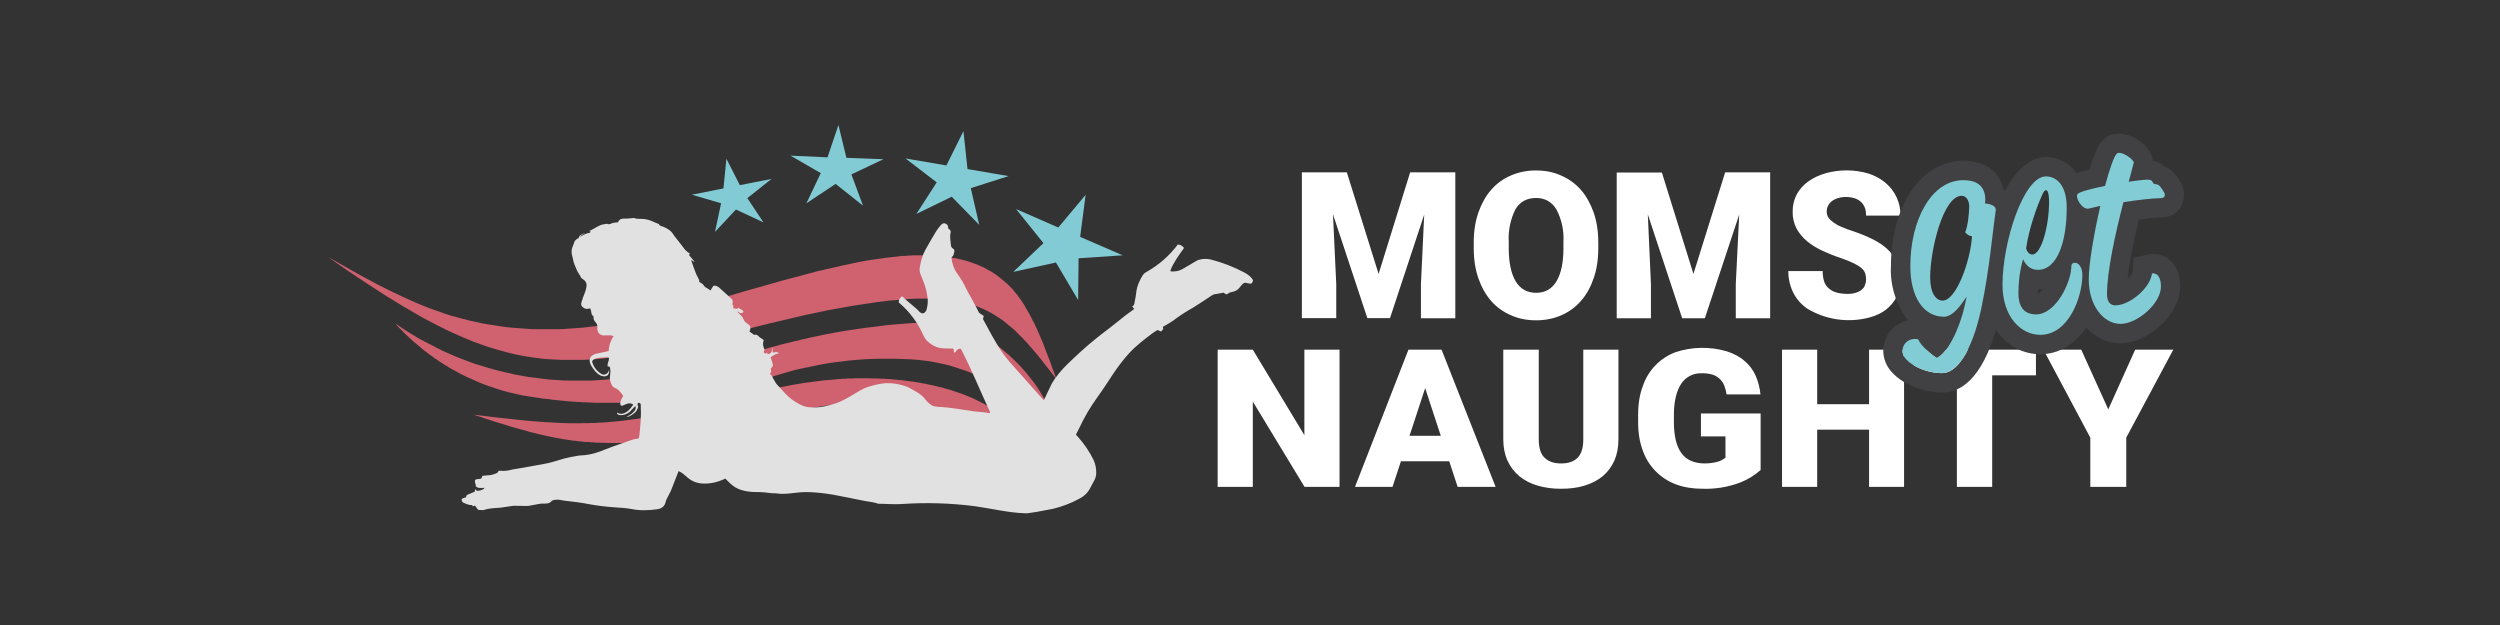 <svg width="160" height="40" viewBox="0 0 160 40" fill="none" xmlns="http://www.w3.org/2000/svg">
<rect x="0" y="0" width="160" height="40" fill="#333333" stroke="none"/>
<path d="M85.73 31.16H83.49L80.18 25.7V31.16H77.93V22.38H80.18L83.48 27.85V22.38H85.73V31.16ZM92.76 29.52H89.66L89.12 31.16H86.72L90.14 22.38H92.26L95.72 31.16H93.29L92.75 29.52H92.76ZM90.21 27.89H92.21L91.21 24.84L90.21 27.89ZM103.58 22.39V28.12C103.58 28.63 103.49 29.09 103.32 29.48C103.14 29.88 102.89 30.21 102.57 30.48C102.25 30.74 101.87 30.94 101.41 31.08C100.96 31.22 100.46 31.28 99.91 31.28C99.403 31.287 98.897 31.219 98.41 31.08C97.984 30.96 97.586 30.756 97.24 30.48C96.92 30.21 96.66 29.88 96.48 29.48C96.3 29.08 96.21 28.63 96.21 28.12V22.38H98.48V28.12C98.48 28.66 98.6 29.05 98.85 29.29C99.1 29.54 99.45 29.66 99.91 29.66C100.37 29.66 100.73 29.54 100.97 29.29C101.21 29.05 101.33 28.66 101.33 28.12V22.38H103.58V22.39ZM112.68 30.08C112.304 30.417 111.87 30.685 111.4 30.87C110.623 31.17 109.793 31.309 108.96 31.28C108.34 31.28 107.77 31.19 107.26 31C106.267 30.631 105.49 29.84 105.14 28.84C104.94 28.31 104.84 27.7 104.84 27.02V26.53C104.84 25.85 104.94 25.24 105.14 24.71C105.474 23.709 106.242 22.911 107.23 22.54C108.289 22.191 109.429 22.17 110.5 22.48C110.96 22.63 111.35 22.83 111.65 23.1C111.96 23.36 112.2 23.68 112.36 24.04C112.525 24.422 112.63 24.826 112.67 25.24H110.5C110.472 25.045 110.422 24.853 110.35 24.67C110.213 24.332 109.93 24.074 109.58 23.97C109.362 23.909 109.136 23.882 108.91 23.89C108.393 23.866 107.901 24.112 107.61 24.54C107.46 24.76 107.34 25.04 107.26 25.36C107.18 25.69 107.13 26.08 107.13 26.52V27.02C107.13 27.9 107.29 28.56 107.61 29C107.93 29.44 108.43 29.66 109.11 29.66C109.401 29.66 109.69 29.62 109.97 29.54C110.137 29.485 110.293 29.4 110.43 29.29V27.93H108.86V26.46H112.68V30.06V30.08ZM121.86 31.16H119.62V27.5H116.3V31.16H114.05V22.38H116.3V25.87H119.62V22.38H121.86V31.16ZM130.3 24.02H127.5V31.16H125.24V24.02H122.48V22.38H130.3V24.02ZM134.93 26.2L136.65 22.38H139.09L136.08 28.01V31.16H133.78V28.01L130.78 22.38H133.2L134.93 26.2ZM86.2 11.04L88.23 17.53L90.25 11.03H93.14V20.37H90.94V18.19L91.15 13.73L88.96 20.36H87.51L85.31 13.71L85.52 18.18V20.36H83.32V11.03H86.21L86.2 11.04ZM102.29 15.89C102.29 16.61 102.19 17.25 101.99 17.82C101.79 18.39 101.53 18.87 101.17 19.27C100.82 19.67 100.4 19.97 99.92 20.18C99.43 20.39 98.9 20.5 98.32 20.5C97.73 20.5 97.2 20.4 96.71 20.18C96.224 19.975 95.79 19.664 95.44 19.27C95.09 18.87 94.82 18.39 94.62 17.82C94.42 17.25 94.32 16.61 94.32 15.89V15.52C94.32 14.8 94.42 14.16 94.62 13.59C94.82 13.03 95.09 12.54 95.44 12.14C95.79 11.74 96.21 11.44 96.7 11.23C97.205 11.014 97.75 10.905 98.3 10.91C98.89 10.91 99.42 11.01 99.9 11.23C100.4 11.44 100.82 11.75 101.17 12.14C101.52 12.54 101.79 13.03 101.99 13.59C102.19 14.16 102.29 14.8 102.29 15.52V15.89ZM100.06 15.5C100.104 14.772 99.949 14.046 99.61 13.4C99.31 12.91 98.87 12.67 98.31 12.67C97.72 12.67 97.28 12.91 96.99 13.39C96.663 14.043 96.515 14.771 96.56 15.5V15.9C96.56 16.8 96.71 17.51 97 18C97.29 18.49 97.74 18.74 98.32 18.74C98.88 18.74 99.31 18.5 99.61 18.01C99.91 17.51 100.06 16.81 100.06 15.89V15.5ZM106.36 11.04L108.38 17.53L110.41 11.03H113.29V20.37H111.09V18.19L111.31 13.73L109.11 20.37H107.66L105.46 13.72L105.66 18.19V20.37H103.47V11.04H106.35H106.36ZM119.43 17.89C119.43 17.74 119.41 17.61 119.37 17.49C119.323 17.362 119.243 17.249 119.14 17.16C119.02 17.06 118.86 16.96 118.64 16.85C118.374 16.723 118.1 16.613 117.82 16.52C117.42 16.39 117.04 16.23 116.66 16.06C116.29 15.89 115.96 15.69 115.68 15.46C115.395 15.232 115.157 14.95 114.98 14.63C114.804 14.291 114.718 13.912 114.73 13.53C114.73 13.13 114.82 12.77 114.99 12.44C115.17 12.12 115.41 11.84 115.72 11.62C116.03 11.39 116.4 11.22 116.83 11.09C117.737 10.836 118.697 10.843 119.6 11.11C120.01 11.25 120.37 11.44 120.67 11.7C121.292 12.218 121.645 12.991 121.63 13.8H119.43C119.43 13.63 119.41 13.47 119.36 13.32C119.31 13.176 119.228 13.046 119.12 12.94C119.02 12.84 118.89 12.76 118.73 12.7C118.374 12.583 117.99 12.576 117.63 12.68C117.47 12.73 117.33 12.8 117.23 12.88C117.027 13.038 116.908 13.282 116.91 13.54C116.91 13.69 116.95 13.82 117.02 13.93C117.1 14.04 117.22 14.15 117.36 14.25C117.5 14.35 117.67 14.45 117.88 14.53C118.08 14.62 118.32 14.71 118.58 14.79C119.06 14.95 119.49 15.13 119.87 15.32C120.25 15.51 120.57 15.73 120.83 15.98C121.351 16.473 121.641 17.163 121.63 17.88C121.63 18.29 121.55 18.67 121.39 18.99C121.22 19.32 120.99 19.59 120.7 19.82C120.41 20.04 120.06 20.21 119.64 20.32C118.291 20.677 116.855 20.471 115.66 19.75C115.166 19.411 114.797 18.919 114.61 18.35C114.51 18.05 114.45 17.71 114.45 17.35H116.65C116.65 17.62 116.69 17.85 116.75 18.03C116.81 18.21 116.93 18.37 117.07 18.48C117.21 18.6 117.37 18.68 117.57 18.73C117.77 18.78 118 18.81 118.26 18.81C118.46 18.81 118.64 18.78 118.79 18.73C118.94 18.68 119.06 18.62 119.16 18.53C119.26 18.45 119.32 18.35 119.36 18.24C119.405 18.129 119.429 18.01 119.43 17.89Z" fill="white"/>
<path d="M122.76 21.71C122 21.58 121.61 22.21 121.82 22.74C122.02 23.21 123.07 23.88 124.31 23.88C125.21 23.88 126.2 22.56 126.8 19.76C127.34 17.26 127.53 14.76 127.73 13.46C127.77 13.09 127.14 13.02 127.04 13.02L127.06 12.79C127.06 11.75 126.31 11.53 125.66 11.53C123.61 11.53 122.26 14.07 122.26 17.03C122.26 19.03 123.1 20.27 124.41 20.27C125.04 20.27 125.58 19.38 125.85 18.99C125.53 20.86 124.68 22.59 123.95 22.92C123.71 22.77 122.95 22.18 122.76 21.71ZM121.02 17.03C121.02 13.35 122.83 10.29 125.66 10.29C126.92 10.29 127.96 10.88 128.22 12.11C128.72 12.41 129.04 12.91 128.95 13.65C128.89 14.04 128.65 16.07 128.61 16.32C128.44 17.71 128.25 18.88 128.01 20.02C127.33 23.17 126.08 25.12 124.31 25.12C122.74 25.12 121.12 24.29 120.68 23.2C120.453 22.653 120.483 22.032 120.762 21.51C121.041 20.987 121.539 20.616 122.12 20.5C121.347 19.514 120.956 18.281 121.02 17.03ZM123.52 17.75C123.52 18.76 123.9 19.24 124.32 19.24C125.19 19.24 126.1 16.75 126.22 15.12C126.22 15.12 126 15.13 125.77 14.87C125.95 14.47 126.03 13.6 126.03 13.2C126.03 12.86 125.85 12.53 125.55 12.53C124.35 12.53 123.53 16.03 123.53 17.75H123.52ZM127.24 13.79L127.54 13.77L127.44 15.2C127.27 17.67 126.08 20.48 124.32 20.48C123.01 20.48 122.29 19.28 122.29 17.75C122.29 14.86 123.46 11.29 125.55 11.29C126.65 11.29 127.27 12.22 127.27 13.2L127.24 13.8V13.79ZM128.16 18.22C128.16 20.27 129.33 21.42 130.58 21.42C132.38 21.42 133.27 19.02 133.27 17.6C133.27 17.14 133.06 16.82 132.8 16.82C132.57 16.82 132.57 17 132.57 17C132.57 18.08 131.56 20.12 130.31 20.12C129.48 20.12 129.18 19.55 129.18 18.78C129.18 17.45 129.48 16.58 129.48 16.58C129.48 16.58 129.72 17.28 130.42 17.28C131.71 17.28 132.27 15.38 132.27 13.28C132.27 11.78 131.56 11.28 130.94 11.28C129.51 11.28 128.16 15.49 128.16 18.22ZM130.42 18.52C130.418 18.627 130.418 18.733 130.42 18.84C130.51 18.78 130.62 18.65 130.73 18.5L130.43 18.52H130.42ZM134.5 17.6C134.5 20.05 133 22.67 130.58 22.67C128.48 22.67 126.92 20.77 126.92 18.22C126.92 14.56 128.6 10.05 130.94 10.05C132.45 10.05 133.51 11.33 133.51 13.28C133.51 14.14 133.43 14.94 133.27 15.64C134.07 15.88 134.5 16.72 134.5 17.6ZM129.67 15.88C129.67 15.88 129.75 16.29 130.07 16.29C130.65 16.29 131.14 14.45 131.14 12.94C131.14 12.25 131.02 12.17 130.94 12.17C130.88 12.17 130.79 12.24 130.7 12.47C130.3 13.35 129.85 14.69 129.67 15.88ZM128.46 16.13L128.42 15.91L128.45 15.7C128.63 14.5 129.07 13.09 129.56 11.98C129.83 11.36 130.21 10.93 130.94 10.93C131.56 10.93 132.03 11.33 132.23 11.87C132.33 12.16 132.37 12.49 132.37 12.94C132.37 15.28 131.7 17.54 130.07 17.54C129.44 17.54 128.97 17.2 128.69 16.73C128.56 16.51 128.49 16.31 128.46 16.13ZM133.68 13.35L134.42 13.19C134.01 14.94 133.68 16.89 133.68 17.88C133.68 19.56 134.61 20.73 135.72 20.73C136.76 20.73 138.3 19.45 138.3 18.33C138.3 17.36 137.72 17.5 137.72 17.5C137.65 18.37 136.34 19.53 135.38 19.53C135.03 19.53 134.85 19.27 134.85 18.84C134.85 17.36 135.35 15.04 135.9 12.94C136.73 12.81 137.64 12.7 138.3 12.68C138.52 12.68 138.55 12.55 138.55 12.43C138.55 12.33 138.29 11.98 138.21 11.89C138.01 11.69 137.86 11.88 137.77 11.65C137.67 11.44 137.37 11.5 137 11.53L136.24 11.63L136.56 10.43C136.61 10.24 135.76 9.63 135.49 9.82C135.31 9.95 135.02 10.78 134.72 11.89C133.92 12.06 133.16 12.25 132.98 12.4C132.76 12.6 133.26 13.45 133.68 13.35ZM132.2 11.45C132.5 11.19 133 11.01 133.73 10.84C134.05 9.73 134.33 9.14 134.78 8.8C135.81 8.07 137.65 9.09 137.78 10.29C138.07 10.34 138.33 10.45 138.54 10.65C138.73 10.72 138.9 10.84 139.08 11.02C139.42 11.36 139.78 11.9 139.78 12.43C139.78 13.21 139.26 13.92 138.33 13.92C137.96 13.92 137.46 13.98 136.89 14.05C136.52 15.57 136.27 16.85 136.16 17.83C136.34 17.67 136.48 17.5 136.49 17.41L136.55 16.51L137.42 16.3L137.57 16.27C137.9 16.22 138.27 16.27 138.63 16.48C139.24 16.84 139.53 17.51 139.53 18.34C139.53 20.13 137.46 21.97 135.72 21.97C133.8 21.97 132.45 20.14 132.45 17.88C132.45 17.1 132.62 15.81 132.89 14.41C131.83 13.88 131.18 12.32 132.2 11.44V11.45Z" fill="#414143"/>
<path d="M122.76 21.71C122.96 22.18 123.71 22.77 123.96 22.91C124.68 22.59 125.53 20.86 125.86 18.99C125.58 19.39 125.04 20.27 124.41 20.27C123.11 20.27 122.26 19.02 122.26 17.03C122.26 14.07 123.61 11.53 125.66 11.53C126.31 11.53 127.06 11.75 127.06 12.79L127.04 13.02C127.14 13.02 127.77 13.09 127.73 13.46C127.53 14.76 127.33 17.26 126.8 19.76C126.2 22.56 125.2 23.88 124.3 23.88C123.07 23.88 122.01 23.21 121.82 22.74C121.61 22.21 122 21.58 122.76 21.71ZM123.53 17.75C123.53 18.76 123.9 19.24 124.33 19.24C125.19 19.24 126.1 16.75 126.21 15.12C126.21 15.12 126.01 15.13 125.77 14.87C125.95 14.47 126.03 13.6 126.03 13.2C126.03 12.86 125.85 12.53 125.55 12.53C124.35 12.53 123.53 16.03 123.53 17.75ZM128.16 18.22C128.16 15.49 129.51 11.29 130.94 11.29C131.56 11.29 132.27 11.78 132.27 13.29C132.27 15.38 131.71 17.27 130.42 17.27C129.72 17.27 129.48 16.59 129.48 16.59C129.48 16.59 129.18 17.45 129.18 18.78C129.18 19.55 129.48 20.12 130.31 20.12C131.56 20.12 132.57 18.08 132.57 17C132.57 17 132.57 16.82 132.8 16.82C133.06 16.82 133.27 17.14 133.27 17.6C133.27 19.02 132.39 21.43 130.58 21.43C129.33 21.43 128.16 20.27 128.16 18.23V18.22ZM129.67 15.88C129.67 15.88 129.75 16.29 130.07 16.29C130.65 16.29 131.14 14.45 131.14 12.94C131.14 12.25 131.02 12.17 130.94 12.17C130.88 12.17 130.79 12.24 130.7 12.47C130.3 13.35 129.85 14.69 129.67 15.88ZM133.68 13.35C133.26 13.45 132.76 12.6 132.98 12.4C133.16 12.25 133.91 12.06 134.72 11.9C135.02 10.78 135.31 9.95 135.49 9.82C135.77 9.62 136.61 10.24 136.56 10.42L136.24 11.63C136.54 11.58 136.81 11.55 137 11.53C137.36 11.5 137.67 11.43 137.77 11.65C137.87 11.88 138.01 11.7 138.21 11.89C138.29 11.98 138.55 12.34 138.55 12.43C138.55 12.55 138.52 12.68 138.3 12.68C137.64 12.7 136.73 12.81 135.9 12.94C135.36 15.04 134.85 17.36 134.85 18.84C134.85 19.27 135.03 19.54 135.38 19.54C136.34 19.54 137.65 18.37 137.72 17.5C137.72 17.5 138.3 17.36 138.3 18.34C138.3 19.45 136.76 20.73 135.72 20.73C134.62 20.73 133.68 19.56 133.68 17.88C133.68 16.9 134.01 14.94 134.42 13.18L133.68 13.35Z" fill="#82CCD5"/>
<path d="M55.52 24.21H54.74L54.58 24.22H54.28L54.12 24.24H53.97L53.81 24.25L53.66 24.26L53.36 24.29L53.04 24.32L52.74 24.34L52.44 24.38L52.13 24.42L51.83 24.46L51.52 24.5L51.22 24.55L50.92 24.6L50.62 24.65L50.32 24.71L50.01 24.77L49.71 24.82L49.41 24.89L49.12 24.95L48.82 25.02L48.52 25.09L48.22 25.16L47.92 25.23L47.34 25.38L46.74 25.52L46.14 25.67L45.55 25.82L44.95 25.96L44.65 26.03L44.36 26.1L44.06 26.17L43.76 26.24L43.46 26.31L43.16 26.37L42.86 26.43L42.56 26.49L42.26 26.55L41.95 26.61L41.65 26.66L41.35 26.71L41.05 26.76L40.74 26.81L40.44 26.85L40.14 26.89L39.83 26.93L39.52 26.96L39.22 26.99L39.07 27L38.91 27.02L38.76 27.03L38.61 27.04L38.45 27.05H38.3L38.15 27.07H37.84L37.69 27.08H37.39L37.08 27.09H36.46L36.16 27.08L35.86 27.07L35.54 27.05L35.24 27.03L34.93 27.02L34.62 27L34.32 26.97L34 26.95L33.7 26.92L33.39 26.89L33.08 26.86L32.77 26.82L32.47 26.79L32.16 26.76L31.54 26.69L30.92 26.61L30.31 26.54L30.87 26.72L31.44 26.91L31.72 27L32.02 27.09L32.29 27.17L32.58 27.27L32.87 27.35L33.15 27.43L33.45 27.51L33.73 27.59L34.01 27.67L34.31 27.74L34.59 27.81L34.89 27.88L35.17 27.94L35.32 27.97L35.47 28L35.61 28.03L35.76 28.05L35.9 28.08L36.06 28.11L36.2 28.13L36.35 28.15L36.5 28.17L36.64 28.2L36.79 28.21L36.94 28.23L37.09 28.25L37.24 28.26L37.39 28.28L37.54 28.29H37.69L37.84 28.31H37.99L38.14 28.33H38.29L38.44 28.34H38.74L38.89 28.35H39.8L39.96 28.34H40.11L40.26 28.33L40.41 28.32H40.56L40.86 28.29L41.17 28.27L41.47 28.24L41.77 28.2L42.07 28.17L42.37 28.14L42.68 28.09L42.98 28.05L43.28 28L43.58 27.95L43.88 27.9L44.18 27.84L44.46 27.78L44.76 27.73L45.05 27.66L45.34 27.6L45.64 27.54L45.92 27.47L46.21 27.4L46.79 27.26L47.37 27.12L47.95 26.98L48.53 26.84L49.11 26.7L49.4 26.63L49.7 26.56L49.98 26.5L50.28 26.43L50.57 26.37L50.87 26.31L51.16 26.25L51.46 26.19L51.76 26.14L52.06 26.09L52.35 26.04L52.65 25.99L52.95 25.95L53.25 25.91L53.55 25.88L53.71 25.86L53.86 25.85L54.01 25.83L54.16 25.82L54.31 25.8H54.46L54.61 25.78H54.76L54.91 25.77L55.06 25.76L55.22 25.75H56.57L56.73 25.76L56.88 25.77L57.03 25.78H57.17L57.32 25.8L57.47 25.82L57.62 25.83L57.77 25.85L57.92 25.87L58.07 25.89L58.22 25.91L58.37 25.93L58.52 25.95L58.67 25.98L58.81 26.01L58.96 26.03L59.11 26.06L59.25 26.1L59.4 26.13L59.55 26.16L59.69 26.19L59.84 26.23L59.99 26.27L60.13 26.3L60.28 26.34L60.42 26.38L60.57 26.42L60.71 26.46L60.85 26.5L60.99 26.55L61.14 26.59L61.28 26.64L61.42 26.69L61.56 26.73L61.84 26.83L62.12 26.93L62.4 27.03L62.68 27.14L62.95 27.25L63.22 27.36L63.49 27.48L63.76 27.59L64.03 27.72L64.29 27.83L64.56 27.96L64.82 28.08L65.08 28.21L65.34 28.34L65.6 28.47L65.85 28.6L66.11 28.73L66.37 28.86L66.87 29.13L67.39 29.4L66.98 29L66.78 28.8L66.56 28.6L66.36 28.41L66.15 28.21L65.93 28.02L65.73 27.83L65.5 27.64L65.29 27.46L65.18 27.36L65.08 27.27L64.96 27.19L64.85 27.09L64.73 27.01L64.63 26.92L64.51 26.83L64.39 26.75L64.28 26.66L64.16 26.58L64.04 26.5L63.92 26.42L63.8 26.34L63.68 26.27L63.56 26.19L63.44 26.11L63.31 26.04L63.19 25.97L63.06 25.9L62.94 25.82L62.8 25.76L62.68 25.69L62.54 25.63L62.41 25.56L62.28 25.5L62.14 25.44L62 25.38L61.87 25.33L61.73 25.27L61.59 25.22L61.45 25.17L61.31 25.12L61.16 25.07L61.02 25.02L60.87 24.97L60.73 24.93L60.58 24.89L60.44 24.85L60.29 24.8L60.14 24.77L59.99 24.73L59.84 24.7L59.69 24.66L59.53 24.63L59.39 24.6L59.23 24.56L59.08 24.54L58.93 24.51L58.77 24.48L58.62 24.46L58.47 24.43L58.31 24.41L58.16 24.39L58 24.37L57.85 24.35L57.69 24.33L57.53 24.32L57.38 24.3L57.22 24.29L57.07 24.27L56.91 24.26H56.76L56.6 24.24H56.45L56.29 24.23L56.13 24.22H55.83L55.67 24.21H55.52Z" fill="#D0616F"/>
<path d="M25.55 20.98L25.45 20.88L25.37 20.78L25.28 20.69L25.65 20.94L26.01 21.18L26.39 21.41L26.77 21.64L27.15 21.85L27.55 22.05L27.93 22.25L28.33 22.45L28.73 22.63L29.15 22.81L29.55 22.97L29.97 23.13L30.38 23.28L30.81 23.41L31.23 23.54L31.66 23.66L32.09 23.77L32.53 23.87L32.96 23.97L33.4 24.05L33.84 24.13L34.28 24.18L34.72 24.24L35.16 24.29L35.61 24.32L36.05 24.35L36.5 24.36H37.83L38.28 24.33L38.72 24.3L39.17 24.26L39.87 24.18L40.55 24.1L41.24 24.01L41.94 23.91L42.62 23.81L43.3 23.68L43.99 23.55L44.67 23.42L45.35 23.27L46.03 23.12L46.7 22.96L47.38 22.78L48.05 22.6L48.72 22.41L49.37 22.22L50.03 22.04L50.69 21.88L51.36 21.72L52.02 21.57L52.69 21.43L53.37 21.3L54.04 21.18L54.71 21.08L55.39 20.98L56.07 20.9L56.75 20.81L57.43 20.75L58.11 20.7L58.42 20.67H59.04L59.36 20.68L59.66 20.7L59.97 20.74L60.28 20.77L60.59 20.83L60.89 20.89L61.19 20.95L61.49 21.03L61.79 21.13L62.09 21.22L62.37 21.32L62.67 21.44L62.94 21.56L63.22 21.7L63.5 21.89L63.78 22.08L64.04 22.28L64.3 22.5L64.56 22.71L64.8 22.94L65.04 23.17L65.28 23.41L65.5 23.66L65.72 23.91L65.92 24.17L66.13 24.43L66.33 24.7L66.51 24.98L66.68 25.26L66.85 25.54L67.01 25.84L67.16 26.13L67.3 26.43L67.43 26.73L67.55 27.03L67.65 27.35L67.76 27.65L67.85 27.97L67.46 27.61L67.08 27.26L66.68 26.91L66.28 26.57L65.86 26.24L65.44 25.91L65.19 25.7L64.93 25.49L64.67 25.29L64.4 25.09L64.13 24.91L63.85 24.73L63.57 24.56L63.27 24.4L62.98 24.24L62.68 24.1L62.38 23.96L62.07 23.83L61.76 23.71L61.44 23.61L61.12 23.5L60.8 23.4L60.48 23.32L60.15 23.25L59.82 23.18L59.49 23.12L59.16 23.08L58.83 23.04L58.49 23.01L58.16 22.99L57.82 22.98L57.33 22.96H56.34L55.85 22.97L55.36 22.99L54.86 23.03L54.38 23.07L53.89 23.13L53.4 23.19L52.92 23.26L52.43 23.35L51.95 23.45L51.47 23.55L50.99 23.65L50.52 23.78L50.04 23.92L49.57 24.06L49.39 24.13L49.2 24.18L49.01 24.24L48.82 24.3L48.64 24.36L48.44 24.42L48.26 24.47L48.07 24.53L47.87 24.58L47.69 24.63L47.5 24.68L47.31 24.74L47.11 24.78L46.93 24.83L46.73 24.88L46.54 24.93L46.35 24.97L46.15 25.01L45.96 25.05L45.77 25.09L45.57 25.14L45.38 25.17L45.18 25.21L45 25.25L44.8 25.28L44.6 25.32L44.41 25.35L44.21 25.38L44.02 25.41L43.82 25.44L43.62 25.47L43.44 25.49L43.24 25.52L43.04 25.54L42.84 25.57L42.64 25.59L42.45 25.61L42.25 25.63L42.05 25.65L41.86 25.67L41.66 25.68L41.46 25.7L41.26 25.71L41.07 25.73H40.87L40.67 25.75H40.47L40.28 25.76L40.08 25.77H39.88L39.68 25.78H38.11L37.91 25.77L37.71 25.76L37.52 25.75H37.32L37.12 25.73L36.92 25.72L36.73 25.71L36.53 25.69L36.33 25.68L36.14 25.66L35.94 25.64L35.74 25.62L35.55 25.6L35.35 25.58L35.15 25.55L34.96 25.53L34.76 25.51L34.57 25.48L34.37 25.45L34.17 25.42L33.98 25.39L33.78 25.36L33.59 25.33L33.39 25.3L33.27 25.27L33.14 25.24L33.01 25.21L32.88 25.18L32.75 25.15L32.62 25.12L32.49 25.09L32.36 25.05L32.23 25.02L32.11 24.98L31.98 24.94L31.85 24.9L31.73 24.86L31.6 24.82L31.48 24.77L31.35 24.74L31.23 24.69L31.1 24.64L30.98 24.6L30.85 24.55L30.73 24.5L30.61 24.45L30.49 24.4L30.37 24.34L30.24 24.29L30.12 24.23L30 24.18L29.88 24.13L29.76 24.07L29.64 24.01L29.52 23.95L29.41 23.89L29.29 23.83L29.18 23.76L29.06 23.7L28.95 23.64L28.83 23.57L28.72 23.51L28.61 23.43L28.49 23.37L28.38 23.3L28.28 23.23L28.16 23.16L28.05 23.08L27.95 23.01L27.83 22.94L27.73 22.86L27.62 22.78L27.52 22.71L27.41 22.63L27.31 22.55L27.2 22.47L27.1 22.39L27 22.31L26.9 22.22L26.8 22.14L26.7 22.06L26.6 21.97L26.5 21.89L26.4 21.8L26.3 21.71L26.2 21.62L26.11 21.53L26.01 21.44L25.92 21.35L25.82 21.25L25.74 21.16L25.64 21.07L25.55 20.98Z" fill="#D0616F"/>
<path d="M59.06 16.34H58.49L58.3 16.35L58.11 16.36L57.91 16.38H57.73L57.33 16.43L56.93 16.47L56.53 16.52L56.13 16.58L55.71 16.64L55.29 16.71L54.87 16.79L54.45 16.88L54.02 16.97L53.59 17.07L53.15 17.17L52.71 17.27L52.27 17.37L51.83 17.49L51.38 17.61L50.93 17.73L50.47 17.85L50.02 17.97L49.57 18.1L48.65 18.36L47.73 18.62L46.81 18.89L45.88 19.14L44.95 19.4L44.03 19.65L43.57 19.77L43.11 19.89L42.65 19.99L42.19 20.11L41.73 20.21L41.28 20.31L40.83 20.41L40.37 20.51L39.93 20.59L39.48 20.67L39.04 20.74L38.59 20.81L38.16 20.87L37.72 20.92L37.29 20.97L36.86 21L36.44 21.03L36.02 21.06L35.6 21.07H34.36L33.95 21.06L33.55 21.03L33.15 21L32.75 20.97L32.35 20.93L31.95 20.87L31.57 20.81L31.17 20.75L30.79 20.68L30.4 20.59L30.02 20.51L29.64 20.41L29.27 20.31L28.89 20.21L28.51 20.09L28.16 19.96L27.78 19.83L27.42 19.7L27.05 19.55L26.68 19.4L26.32 19.24L25.96 19.08L25.6 18.91L25.24 18.74L24.89 18.57L24.53 18.39L24.17 18.21L23.82 18.02L23.46 17.83L23.11 17.64L22.41 17.25L21.71 16.85L21 16.45L22.35 17.39L23.03 17.84L23.71 18.29L24.39 18.73L24.73 18.95L25.08 19.16L25.42 19.37L25.76 19.58L26.11 19.78L26.45 19.98L26.79 20.18L27.14 20.38L27.49 20.56L27.84 20.74L28.19 20.92L28.54 21.1L28.89 21.26L29.25 21.42L29.6 21.58L29.95 21.72L30.31 21.87L30.67 22L31.03 22.13L31.4 22.25L31.76 22.36L32.12 22.46L32.49 22.56L32.86 22.65L33.23 22.73L33.6 22.8L33.98 22.86L34.35 22.91L34.73 22.96L35.11 22.99L35.5 23.01L35.88 23.03H37.42L37.82 23L38.21 22.98L38.61 22.94L38.99 22.9L39.39 22.86L39.79 22.81L40.18 22.75L40.58 22.7L40.96 22.63L41.36 22.56L41.76 22.49L42.16 22.41L42.55 22.33L42.95 22.25L43.35 22.16L43.74 22.07L44.53 21.89L45.32 21.69L46.1 21.49L46.9 21.3L47.67 21.1L48.44 20.9L49.21 20.71L49.97 20.53L50.73 20.35L51.49 20.17L52.26 20.01L52.64 19.93L53.02 19.85L53.4 19.78L53.8 19.71L54.18 19.64L54.58 19.57L54.97 19.51L55.37 19.45L55.77 19.39L56.17 19.33L56.58 19.28L56.99 19.23L57.41 19.2L57.81 19.16L58.23 19.13L58.64 19.11H59.66L59.86 19.12H60.06L60.26 19.15L60.46 19.16L60.66 19.18L60.86 19.21L61.05 19.24L61.25 19.27L61.43 19.3L61.62 19.34L61.81 19.39L61.99 19.44L62.17 19.49L62.35 19.55L62.53 19.61L62.7 19.68L62.88 19.75L63.05 19.83L63.21 19.91L63.38 20L63.54 20.09L63.7 20.19L63.85 20.29L64.01 20.39L64.16 20.49L64.31 20.61L64.46 20.73L64.6 20.85L64.75 20.97L64.9 21.1L65.04 21.23L65.17 21.37L65.31 21.51L65.45 21.64L65.58 21.79L65.72 21.93L65.85 22.08L66.11 22.38L66.37 22.68L66.62 22.99L66.87 23.32L67.12 23.63L67.62 24.28L67.33 23.5L67.19 23.1L67.04 22.72L66.89 22.33L66.75 21.95L66.59 21.58L66.43 21.21L66.35 21.03L66.27 20.86L66.19 20.68L66.09 20.51L66.01 20.34L65.92 20.17L65.83 20.01L65.74 19.85L65.64 19.69L65.56 19.53L65.46 19.38L65.36 19.23L65.26 19.09L65.16 18.95L65.05 18.81L64.94 18.68L64.84 18.55L64.72 18.42L64.6 18.3L64.49 18.19L64.36 18.08L64.24 17.97L64.11 17.87L63.99 17.77L63.86 17.67L63.73 17.57L63.6 17.49L63.46 17.39L63.32 17.32L63.18 17.24L63.04 17.16L62.9 17.09L62.75 17.03L62.61 16.96L62.45 16.9L62.3 16.85L62.15 16.79L61.99 16.74L61.84 16.69L61.67 16.65L61.52 16.61L61.35 16.57L61.19 16.53L61.02 16.51L60.85 16.48L60.68 16.45L60.51 16.43L60.34 16.41L60.16 16.39L59.98 16.37H59.8L59.62 16.35H59.44L59.26 16.34H59.06Z" fill="#D0616F"/>
<path d="M67.73 14.56L65.03 13.38L66.78 15.56L64.85 17.4L67.58 16.8L69 19.2L69.03 16.53L71.85 16.34L69.13 15.16L69.48 12.47L67.73 14.56ZM62.67 14.39L60.91 12.59L58.65 13.69L59.95 11.67L57.95 10.14L60.57 10.59L61.66 8.39L61.92 10.82L64.55 11.27L62.13 12.04L62.67 14.39ZM53.66 8L52.96 10.07L50.59 9.96L52.53 11.08L51.61 13.01L53.48 11.77L55.23 13.16L54.49 11.16L56.54 10.19L54.17 10.1L53.66 8ZM48.86 14.23L47.1 13.41L45.76 14.84L46.15 13.01L44.28 12.46L46.3 12.06L46.49 10.16L47.35 11.85L49.38 11.45L47.83 12.68L48.86 14.23Z" fill="#82CBD5"/>
<path d="M80.12 17.82C79.98 17.64 79.79 17.52 79.6 17.42C78.943 17.075 78.249 16.806 77.53 16.62C77.33 16.57 77.11 16.55 76.9 16.59C76.78 16.61 76.66 16.64 76.56 16.7C76.26 16.87 75.96 17.07 75.66 17.23C75.44 17.35 75.19 17.39 74.93 17.37L74.9 17.34C74.98 17.07 75.14 16.83 75.28 16.59C75.43 16.35 75.61 16.12 75.78 15.87C75.68 15.74 75.54 15.65 75.38 15.65C74.843 16.366 74.162 16.962 73.38 17.4C73.294 17.443 73.219 17.505 73.16 17.58C72.92 17.95 72.75 18.34 72.71 18.79C72.69 18.98 72.65 19.16 72.61 19.35C72.6 19.45 72.58 19.56 72.46 19.61L72.59 19.77L72.41 19.91L72.09 20.14L70.98 21.02C70.68 21.25 70.38 21.47 70.08 21.72C69.46 22.22 68.88 22.76 68.3 23.32C67.92 23.7 67.57 24.1 67.3 24.58C67.16 24.85 67.04 25.14 66.9 25.42L66.81 25.61L66.67 25.47L65.14 23.75C64.8 23.38 64.46 23 64.17 22.59C63.69 21.9 63.31 21.15 62.91 20.42L62.96 20.22L62.66 20.02L62.52 19.74C62.37 19.44 62.21 19.16 62.05 18.87C61.99 18.76 61.92 18.66 61.87 18.54C61.7 18.17 61.492 17.818 61.25 17.49C61.05 17.22 60.95 16.89 60.9 16.56C60.9 16.52 60.9 16.44 60.93 16.43C61.05 16.36 61.04 16.23 61.07 16.13C61.1 16.03 61.07 15.95 60.99 15.91C60.911 15.864 60.862 15.781 60.86 15.69C60.84 15.42 60.77 15.15 60.84 14.89C60.86 14.8 60.83 14.74 60.77 14.69L60.68 14.61C60.69 14.46 60.64 14.36 60.51 14.31C60.37 14.25 60.29 14.33 60.21 14.41C60.1 14.54 59.99 14.67 59.91 14.81C59.67 15.19 59.46 15.58 59.24 15.96C59.04 16.31 58.94 16.69 58.87 17.09C58.839 17.251 58.856 17.419 58.92 17.57L59.08 17.97C59.24 18.34 59.32 18.72 59.37 19.11C59.39 19.33 59.37 19.55 59.31 19.77C59.294 19.864 59.244 19.949 59.17 20.01C59.06 20.09 58.94 20.06 58.82 19.93C58.74 19.84 58.65 19.75 58.56 19.68L57.97 19.18C57.91 19.14 57.87 19.08 57.81 19.02C57.77 18.97 57.71 18.95 57.67 19.01C57.58 19.11 57.5 19.21 57.52 19.36C57.54 19.36 57.55 19.38 57.56 19.39C58.218 19.953 58.741 20.657 59.09 21.45C59.15 21.57 59.21 21.68 59.3 21.78C59.64 22.13 60.04 22.31 60.52 22.3L61.02 22.31L61.06 22.57C61.16 22.56 61.18 22.49 61.21 22.45C61.28 22.35 61.36 22.31 61.48 22.32L61.53 22.38C62.18 23.66 62.73 25 63.33 26.3L63.36 26.4V26.42L63.34 26.44L63.24 26.43L63.16 26.41L63.06 26.4C62.92 26.37 62.8 26.38 62.67 26.36C62.42 26.34 62.17 26.31 61.91 26.26C61.36 26.19 60.81 26.08 60.26 26.05C60.06 26.04 59.81 26.04 59.63 25.94C59.474 25.843 59.338 25.718 59.23 25.57C59.068 25.366 58.868 25.196 58.64 25.07L58.16 24.8C57.69 24.6 57.2 24.51 56.69 24.52C56.481 24.538 56.274 24.572 56.07 24.62C55.75 24.7 55.43 24.78 55.14 24.94C54.61 25.23 54.13 25.58 53.56 25.79C53.04 25.97 52.46 26.11 51.91 26.07C51.65 26.069 51.395 26 51.17 25.87C50.822 25.692 50.508 25.455 50.24 25.17L49.7 24.58C49.62 24.48 49.57 24.36 49.5 24.25L49.39 24.05L49.27 23.91C49.42 23.81 49.32 23.68 49.33 23.58C49.49 23.41 49.49 23.41 49.42 23.18L49.32 22.86C49.49 22.77 49.62 22.62 49.85 22.63C49.73 22.45 49.59 22.58 49.45 22.56V22.38C49.45 22.32 49.43 22.27 49.42 22.21C49.42 22.51 49.38 22.61 49.14 22.67C49.123 22.637 49.106 22.604 49.09 22.57C48.99 22.66 48.99 22.65 48.87 22.54L48.93 22.39C48.82 22.07 48.8 22.02 48.88 21.76L48.78 21.69C48.72 21.64 48.64 21.62 48.59 21.56C48.5 21.44 48.39 21.39 48.26 21.43L47.96 21.21C48.03 21.07 48.03 21.07 48.01 20.86C47.91 20.78 47.82 20.69 47.71 20.62C47.654 20.572 47.613 20.51 47.59 20.44C47.549 20.331 47.48 20.234 47.39 20.16L47.24 20.01C47.22 19.99 47.22 19.96 47.2 19.91C47.35 20.07 47.47 20.08 47.59 19.96C47.549 19.876 47.477 19.812 47.39 19.78C47.32 19.76 47.29 19.73 47.3 19.67C47.2 19.81 47.07 19.75 46.93 19.73V19.53C46.907 19.513 46.883 19.497 46.86 19.48C46.93 19.29 46.91 19.2 46.77 19.08L46.02 18.4C45.96 18.34 45.87 18.31 45.8 18.29C45.71 18.26 45.64 18.29 45.6 18.38C45.55 18.44 45.52 18.51 45.48 18.59C45.31 18.45 45.08 18.4 45 18.2L44.74 18.03L44.76 17.95L44.55 17.53L44.39 17.1L44.24 16.67L44.26 16.65L44.44 16.76L44.45 16.74L44.1 16.33L44.15 16.23C44.05 16.16 43.96 16.1 43.88 16.02C43.81 15.95 43.75 15.86 43.69 15.78L43.15 15.09C43.08 14.99 43.02 14.88 42.93 14.8C42.779 14.671 42.606 14.57 42.42 14.5C42.32 14.47 42.22 14.46 42.16 14.34C42.16 14.32 42.12 14.32 42.09 14.31L41.69 14.14C41.506 14.062 41.31 14.018 41.11 14.01C40.94 14 40.76 14.02 40.6 13.96C40.56 13.94 40.52 13.96 40.48 13.96C40.31 13.97 40.13 14 39.95 13.99C39.78 13.99 39.65 14.02 39.57 14.19C39.57 14.21 39.55 14.22 39.54 14.23C39.4 14.25 39.26 14.24 39.14 14.3C39.02 14.36 38.92 14.37 38.84 14.32L38.51 14.38C38.475 14.39 38.442 14.403 38.41 14.42C38.16 14.52 37.94 14.7 37.69 14.79H37.75L37.79 14.81C37.79 14.88 37.74 14.91 37.69 14.91C37.5 14.93 37.34 15.05 37.17 15.13L37.1 15.14L37.47 14.89L37.2 15.02C37.12 15.06 37.05 15.12 37.04 15.23C36.86 15.3 36.75 15.43 36.71 15.63L36.66 15.75C36.56 15.97 36.56 16.19 36.63 16.41C36.68 16.57 36.69 16.75 36.76 16.91C36.84 17.11 36.92 17.32 37.04 17.51C37.1 17.59 37.15 17.69 37.2 17.78C37.24 17.83 37.29 17.86 37.34 17.89C37.48 17.99 37.56 18.12 37.54 18.31C37.52 18.47 37.48 18.61 37.42 18.76C37.35 18.94 37.27 19.13 37.22 19.32C37.16 19.5 37.21 19.61 37.37 19.71C37.45 19.76 37.54 19.78 37.63 19.76L37.78 19.74L37.84 19.95C37.84 20.08 37.89 20.19 37.99 20.25C37.97 20.39 38 20.5 38.09 20.59C38.19 20.69 38.25 20.81 38.23 20.96V21.08C38.27 21.33 38.4 21.45 38.64 21.47L38.87 21.46C39 21.46 39.13 21.45 39.27 21.52C39.07 21.8 38.97 22.12 38.95 22.47L38.66 22.53L38.11 22.65C38.038 22.672 37.97 22.705 37.91 22.75C37.783 22.832 37.716 22.981 37.74 23.13C37.752 23.222 37.783 23.31 37.83 23.39C37.91 23.52 38 23.66 38.1 23.77C38.24 23.92 38.39 24.05 38.6 24.08C38.87 24.12 39.02 23.97 38.98 23.65L38.96 23.74C38.88 23.94 38.66 24.04 38.49 23.93C38.19 23.75 37.99 23.49 37.89 23.13C37.934 23.051 38.005 22.99 38.09 22.96C38.34 22.85 38.61 22.91 38.87 22.86C38.95 22.84 38.99 22.91 38.97 23C38.97 23.06 38.94 23.12 38.92 23.18C38.9 23.28 38.86 23.36 38.9 23.46H39.01C39.1 23.67 39.06 23.89 39.04 24.09C39.02 24.24 39.04 24.39 39.1 24.51C39.15 24.64 39.2 24.77 39.34 24.82C39.48 24.88 39.6 24.96 39.69 25.08L39.89 25.34L39.79 25.5C39.74 25.6 39.7 25.71 39.7 25.83C39.7 25.87 39.71 25.93 39.74 25.95C39.78 25.99 39.82 25.96 39.87 25.95C39.98 25.9 40.09 25.85 40.21 25.82C40.323 25.799 40.44 25.828 40.53 25.9C40.4 26.08 40.28 26.24 40.11 26.36C39.91 26.48 39.71 26.55 39.5 26.4C39.48 26.48 39.52 26.52 39.57 26.54C39.62 26.56 39.67 26.57 39.73 26.57C39.94 26.57 40.13 26.5 40.29 26.37L40.59 26.06L40.67 25.99C40.706 26.093 40.683 26.209 40.61 26.29C40.49 26.44 40.35 26.55 40.18 26.63L40.1 26.68C40.3 26.68 40.44 26.55 40.58 26.45C40.73 26.35 40.8 26.2 40.85 26.02C40.79 25.95 40.79 25.86 40.84 25.78C41 25.8 41.01 25.81 41.01 25.98C41.04 26.64 40.99 27.29 40.91 27.94L40.88 28.06L40.78 28.08C40.58 28.1 40.38 28.16 40.18 28.24L39.19 28.59L38.67 28.79C38.27 28.95 37.86 29.09 37.42 29.13C37.23 29.14 37.04 29.15 36.86 29.19C36.6 29.23 36.34 29.29 36.09 29.35C35.74 29.45 35.39 29.57 35.03 29.65C34.45 29.77 33.85 29.86 33.26 29.97C33.05 30.01 32.83 30.03 32.62 30.09C32.44 30.13 32.26 30.15 32.07 30.13H31.91C31.87 30.26 31.77 30.3 31.66 30.33C31.48 30.41 31.29 30.42 31.1 30.43C31.02 30.43 30.95 30.45 30.87 30.46L30.81 30.62C30.68 30.69 30.52 30.62 30.41 30.72C30.35 30.87 30.47 30.99 30.45 31.12C30.61 31.28 30.82 31.22 31.02 31.22C30.92 31.36 30.7 31.42 30.5 31.41C30.473 31.37 30.447 31.33 30.42 31.29L30.38 31.47L30 31.63C29.9 31.66 29.83 31.7 29.83 31.82C29.73 31.88 29.6 31.85 29.54 31.97C29.56 32.09 29.6 32.17 29.72 32.2C29.76 32.2 29.79 32.24 29.83 32.25L30.07 32.32H30.21L30.26 32.4L30.4 32.36L30.6 32.63L30.89 32.65L30.97 32.64C31.31 32.52 31.67 32.52 32.03 32.49L32.38 32.44C32.55 32.42 32.72 32.38 32.88 32.37L33.6 32.38H33.8L34.51 32.25C34.61 32.24 34.71 32.22 34.81 32.23C35 32.23 35.18 32.23 35.32 32.05C35.34 32.033 35.364 32.023 35.39 32.02C35.532 31.977 35.683 31.966 35.83 31.99L36.09 32.04C36.63 32.1 37.18 32.16 37.72 32.27C38.26 32.37 38.8 32.43 39.34 32.47C39.69 32.49 40.04 32.51 40.38 32.57C40.94 32.69 41.51 32.67 42.07 32.59C42.34 32.55 42.55 32.41 42.61 32.09C42.63 31.98 42.71 31.87 42.76 31.76C42.82 31.62 42.91 31.49 42.96 31.35L43.43 30.15L43.57 30.22C43.73 30.32 43.87 30.45 44.01 30.57C44.24 30.77 44.51 30.89 44.8 30.93C45.33 31 45.91 30.88 46.42 30.63L46.7 30.91C46.93 31.13 47.18 31.29 47.48 31.37C47.78 31.46 48.08 31.49 48.4 31.49C48.75 31.49 49.1 31.52 49.44 31.57C49.54 31.56 49.63 31.57 49.73 31.58C49.91 31.61 50.1 31.61 50.29 31.6C50.64 31.58 50.99 31.52 51.33 31.5C51.99 31.47 52.66 31.55 53.32 31.66C53.99 31.78 54.66 31.93 55.34 32.06C55.64 32.11 55.94 32.14 56.21 32.24C56.71 32.24 57.19 32.29 57.68 32.26C59.257 32.149 60.842 32.196 62.41 32.4C63.48 32.55 64.55 32.82 65.64 32.85H65.75L66.35 32.76L67.41 32.56C67.989 32.419 68.547 32.204 69.07 31.92C69.4 31.75 69.64 31.52 69.8 31.18L70 30.81C70.1 30.64 70.16 30.46 70.16 30.27C70.16 29.98 70.11 29.7 69.99 29.44C69.723 28.894 69.379 28.389 68.97 27.94L68.86 27.82L69.06 27.42C69.39 26.72 69.77 26.06 70.22 25.44C70.59 24.93 70.93 24.4 71.28 23.87C71.58 23.43 71.91 22.99 72.28 22.59C72.74 22.09 73.28 21.69 73.81 21.29L74.08 21.12L74.31 21.22L74.45 21.05L74.42 20.92L74.7 20.76C74.82 20.68 74.96 20.61 75.08 20.52C75.48 20.22 75.9 19.94 76.34 19.7L76.95 19.31L77.55 18.91L77.69 18.84L78.32 18.73C78.41 18.81 78.48 18.88 78.58 18.8C78.67 18.72 78.78 18.7 78.88 18.68C79.054 18.65 79.21 18.558 79.32 18.42L79.45 18.26C79.55 18.13 79.65 18.06 79.82 18.12L79.98 18.15C80.08 18.16 80.11 18.15 80.16 18.05C80.21 17.95 80.2 17.91 80.12 17.82Z" fill="#E1E1E1"/>
</svg>
